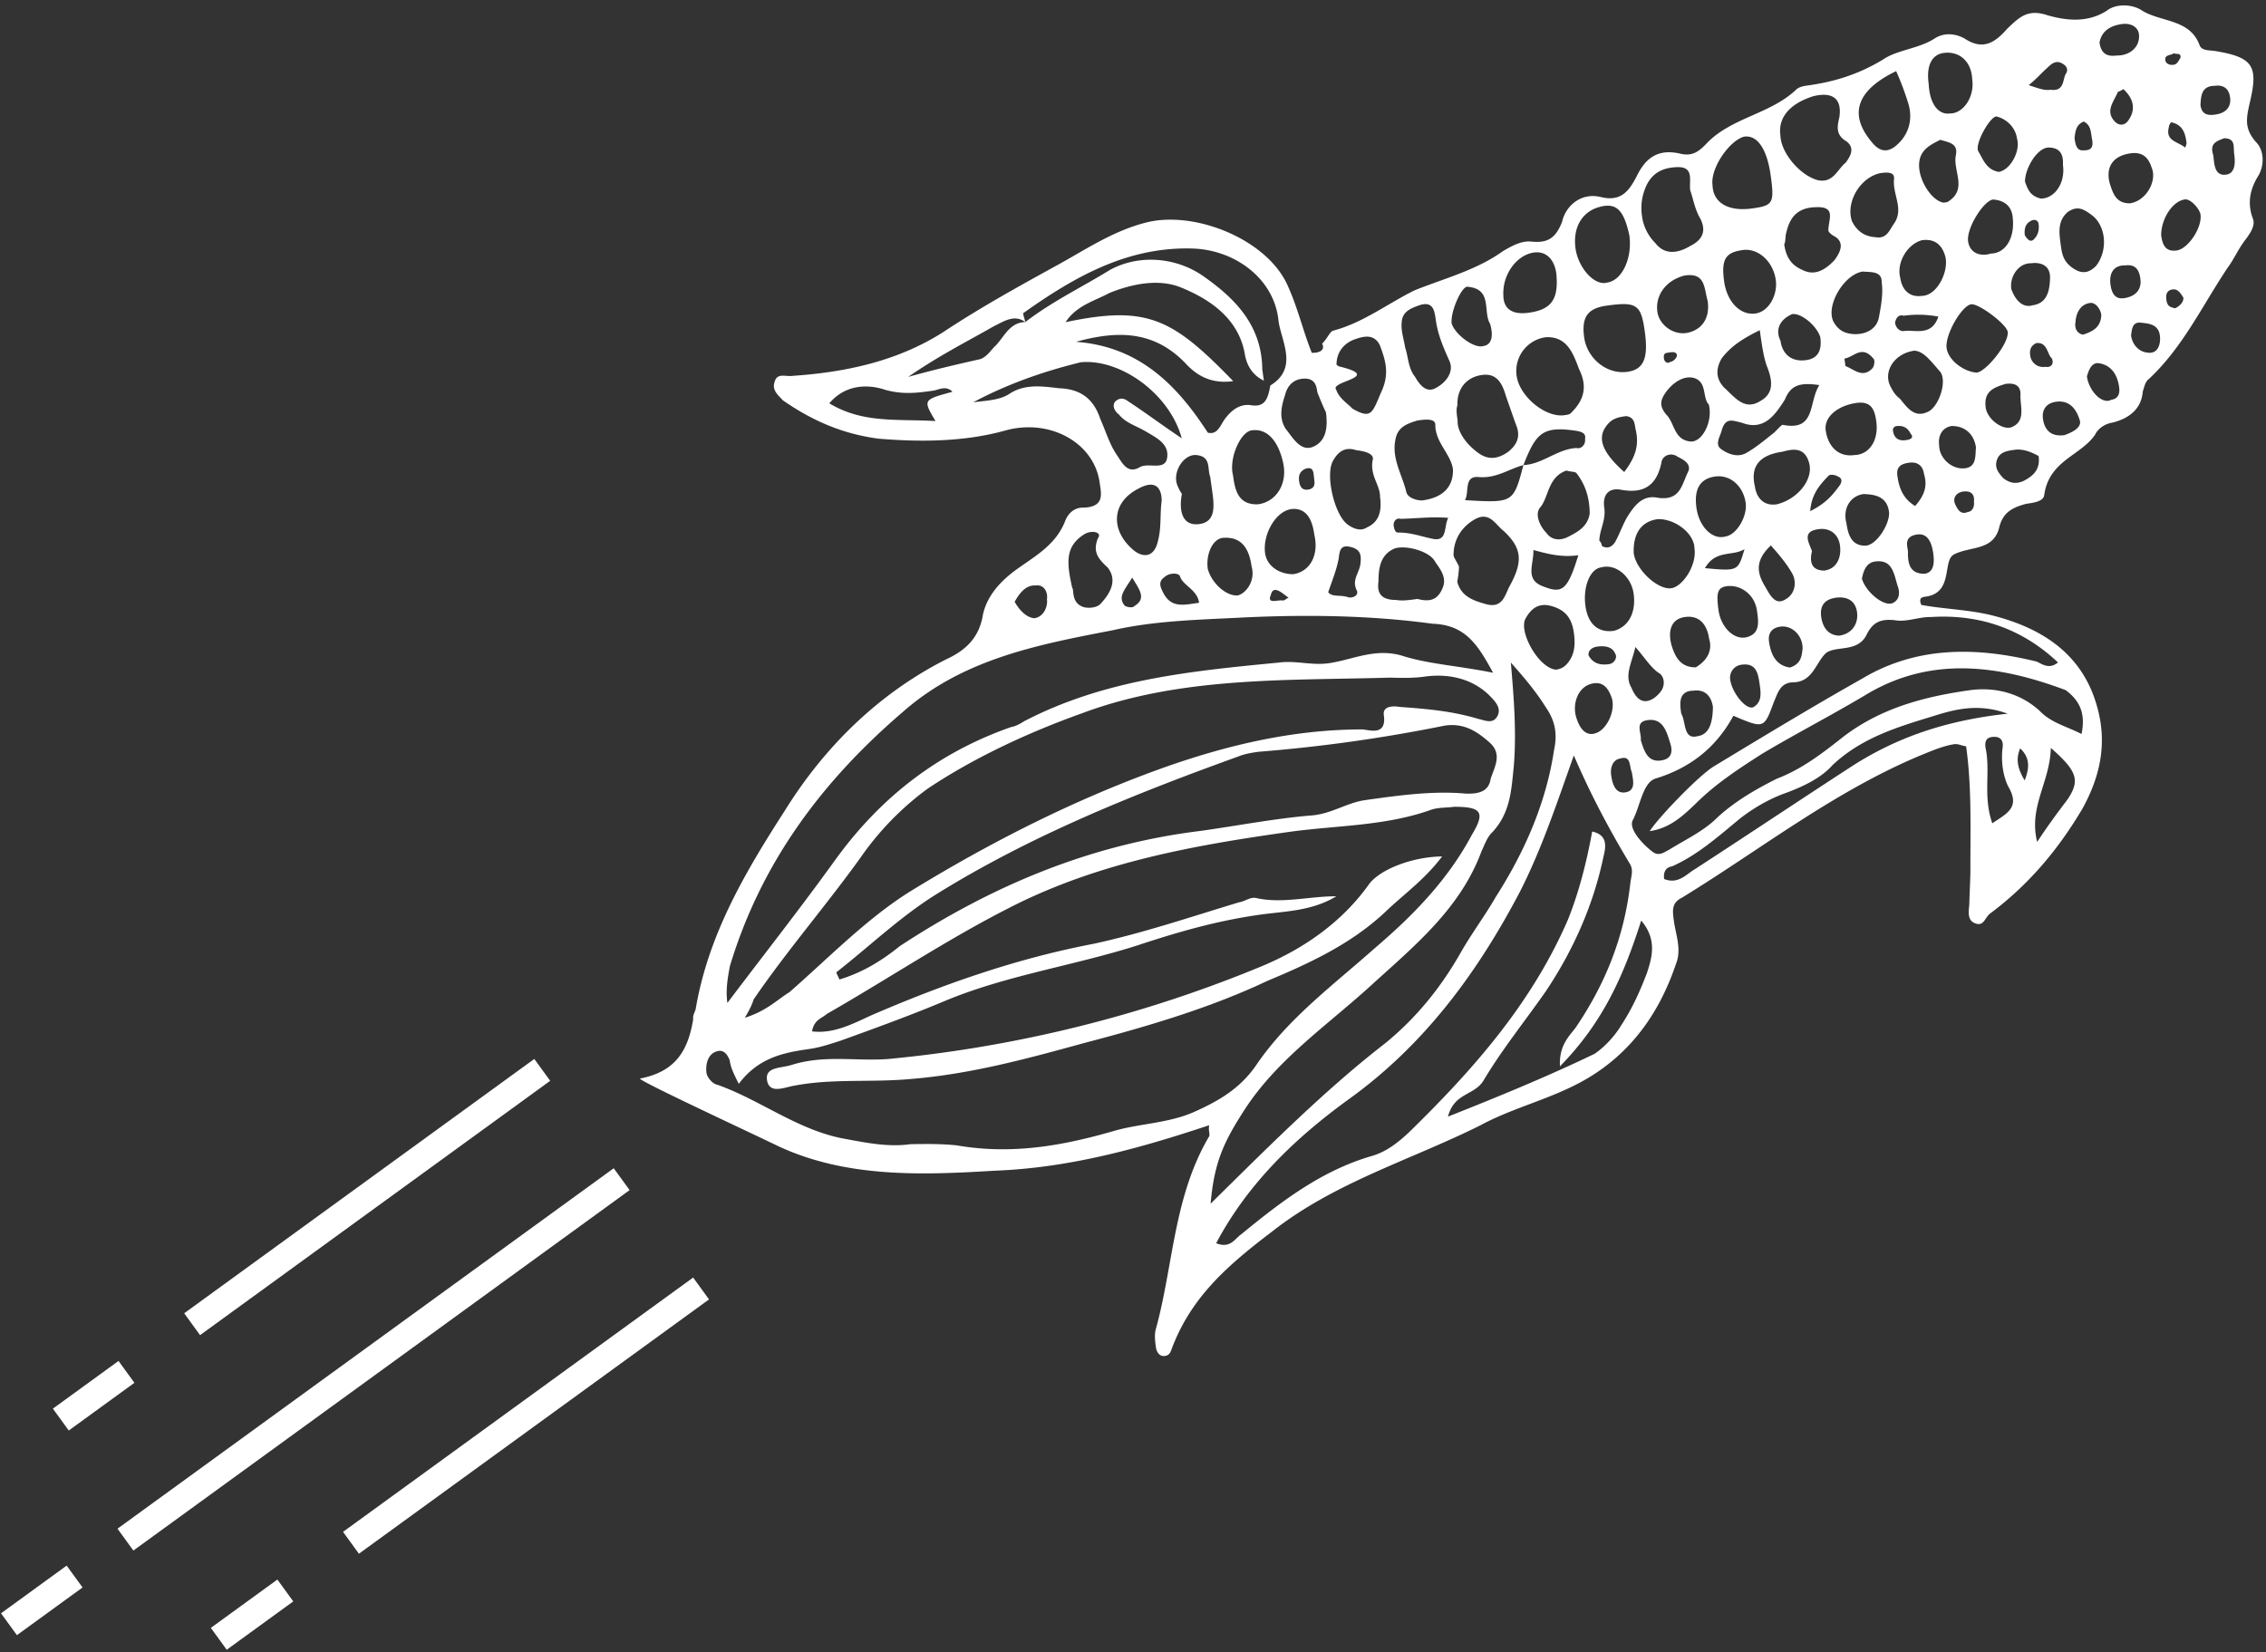 <svg width="218" height="159" xmlns="http://www.w3.org/2000/svg"><rect width="100%" height="100%" fill="#333333" stroke="none"/><g fill="none" fill-rule="evenodd"><g fill="#FFF" fill-rule="nonzero"><path d="M126.201 33.95c-.848-2.096-1.36-4.425-2.416-6.677-2.085-4.323-8.933-7.054-13.566-5.849-3.21.82-5.904 2.677-8.65 4.17-3.6 1.983-7.2 3.967-10.749 6.312-4.404 2.835-9.424 3.91-14.547 4.26-.724.102-1.525-.34-1.76.617-.26.775.36 1.242.798 1.734 2.866 1.998 5.812 3.246 9.2 3.693 4.112.345 8.354.303 12.263-.8 4.27-1.154 8.481 1.208 9.015 5.011.153 1.087.512 2.329-1.505 2.428-.931-.054-1.58.59-1.84 1.366-.963 2.351-3.034 3.381-4.874 4.747-1.503 1.135-2.774 2.606-3.063 4.493-.444 2.094-1.766 3.203-3.5 4-6.553 3.322-11.738 8.483-15.503 14.551-3.79 5.888-7.374 11.931-8.58 19.118-.13.387-.286.594-.235.956-.499 3.024-1.693 5.039-5.109 5.704-.448.062 9.922 4.883 13.487 6.598 6.512 2.963 13.678 2.694 20.637 2.27 7.165-.268 13.921-2.141 20.626-4.376-.105.569.127.906-.029 1.112-3.428 5.837-3.417 12.483-5.139 18.634-.104.568-.028 1.112.048 1.655.051.362.309.88.852.803.362-.05.518-.257.648-.645 1.874-5.064 5.503-8.16 9.675-11.33 5.986-4.72 13.26-6.85 19.992-10.197 2.746-1.493 5.774-2.288 8.545-3.6 5.205-2.394 8.5-6.55 10.322-11.977.547-1.37-.019-2.767-.197-4.035-.153-1.086-.255-1.81.781-2.325 7.823-4.793 15.13-10.62 23.882-14.066.699-.283 1.58-.592 2.304-.694.362-.05.568.105 1.137.21.56 3.984.396 8.07.412 12.13-.028 1.111-.082 2.042-.11 3.154-.08.75-.16 1.5.616 1.76.775.26.855-.49 1.347-.928 3.68-2.733 6.533-6.089 8.922-10.117 1.766-3.203 2.42-6.434 1.368-9.98-1.437-4.968-5.286-7.381-9.887-8.581-2.301-.6-4.707-.631-6.982-1.05-.283-.7.08-.75.442-.8 2.717-.383 1.534-3.54 2.75-4.08 1.555-.773 3.649-.329 4.275-2.448.34-1.525 1.194-2.014 2.618-2.399.724-.102 1.63-.229 1.735-.798.447-3.386 3.526-3.82 4.902-5.859.286-.594.96-1.058 1.684-1.16 1.605-.41 2.77-1.313 2.904-2.993.13-.388.235-.957.572-1.189 3.266-3.044 5.112-6.996 7.552-10.663.622-.826 1.038-1.808 1.661-2.634.467-.62 1.09-1.446.807-2.145-.591-1.578-.226-2.922.527-4.136.597-1.007.575-2.481-.277-3.285-1.11-1.321-.874-2.277-.534-3.802.81-3.438.32-4.293-3.274-4.895-.57-.105-1.294-.003-1.551-.521-.925-2.64-3.823-2.232-5.657-3.452-1.007-.597-2.482-.574-3.311.096-1.865 1.185-3.934.922-5.666.427-1.938-.65-2.742.2-3.883 1.284-1.115 1.265-2.281 2.168-4.115.948-.8-.441-1.938-.65-2.949.045-1.528.954-3.546 1.052-4.893 1.98-2.383 1.443-4.687 2.136-7.223 2.493-.362.05-.724.102-1.061.334-2.437 2.373-6.085 2.701-8.522 5.075-.804.852-1.452 1.497-2.796 1.132-2.094-.445-3.26.458-4.118 2.24-.728 1.395-1.506 2.428-3.42 1.958-1.912-.47-3.39.846-3.73 2.37-.676 1.758-1.556 2.066-3.056 1.908-.931-.054-1.786.435-2.64.925-2.514 1.83-5.723 2.65-8.52 3.782-2.59 1.287-4.921 3.092-7.769 3.862-.362.05-.622.826-1.115 1.264.232.337.127.906-.985.877zm20.358 10.804c-.965 3.644-.965 3.644-5.62 3.375.441-.8-.15-2.38 1.35-2.221 1.68.133 2.847-.77 4.27-1.154 1.223-3.127 1.872-3.772 5.078-3.3.569.106.956.236.852.804.076.544-.416.982-.804.852-1.837.074-3.289 1.57-5.126 1.644zM98.634 30.992c-1.474.023-2.02 1.392-2.825 2.244-.492.439-.778 1.033-1.477 1.316-2.148.486-4.296.973-6.962 1.717 3.031-2.088 5.62-3.375 8.185-4.844 1.036-.515 2.046-1.21 3.08-.433-.052-.362-.31-.88-.128-.905 4.87-3.454 10-6.39 16.31-6.17 4.087.164 7.805 2.966 8.184 6.975.28 1.992 1.93 4.53-.79 6.204-.21 1.138-.445 2.094-1.764 1.91-1.137-.21-1.967.461-2.59 1.287-.466.62-.702 1.576-1.658 1.341-3.067-4.739-6.706-8.29-12.68-8.743 4.09-1.129 7.607-1.069 10.652 2.196 1.083 1.14 2.479 1.868 4.47 1.588-5.831-6.013-8.234-7.337-16.127-5.674 1.064-1.627 2.85-2.062 4.223-2.81 2.097-.848 4.607-1.385 6.752-.579 2.74 1.092 5.581 2.909 6.246 6.324.152 1.086.667 2.122 1.856 2.694l-.153-1.087c-.042-4.241-2.623-6.833-5.696-8.986-2.66-1.842-6.203-2.083-8.948-.589-2.72 1.675-5.49 2.988-8.16 5.024zm-27.562 73.304c1.868-2.478 4.197-2.99 6.733-3.347 1.087-.152 1.967-.46 3.028-.795 3.34-1.208 6.68-2.416 9.994-3.805 5.929-2.495 12.45-3.411 18.636-5.389 3.883-1.284 7.61-2.362 11.776-2.947 2.355-.331 4.942-.325 7.325-1.768-2.587-.006-5.253.738-7.735.164-.569-.105-1.061.333-1.604.41-4.608 1.386-9.19 2.953-14.03 4.003-7.375 1.405-14.416 3.872-21.381 6.882-1.735.798-3.626 1.802-5.695 1.54.21-1.138.934-1.24 1.427-1.678 5.983-3.427 11.553-7.164 17.587-10.228 8.443-4.325 17.63-5.986 26.867-7.284 4.528-.636 9.158-.548 13.559-2.09.699-.283 1.63-.23 2.354-.331 2.587.006 3.026.498 1.675 2.719-2.338 4.39-5.734 7.823-9.363 10.918-3.94 3.508-8.293 6.705-11.355 11.198-1.532 2.246-3.578 3.457-6.012 4.538-2.434 1.08-5.202 1.1-7.686 1.819-4.97 1.437-9.835 2.305-15.136 1.388-1.5-.158-2.974-.136-4.449-.113-2.173.305-4.267-.14-6.543-.558-4.37-.863-7.906-3.69-11.99-5.147-.569-.105-1.033-.778-1.084-1.14-.076-.543-.022-1.474.651-1.938.855-.49 1.294.003 1.577.701.102.725.359 1.243.874 2.278zm.584-6.36c.597-1.007.727-1.395.857-1.783 3.219-4.699 6.876-8.906 10.275-13.63a28.011 28.011 0 0 1 6.456-6.632c4.56-3.042 9.765-5.435 14.865-7.26 9.475-3.547 19.691-3.137 29.625-3.425 1.112.029 2.224.057 3.311-.096 2.174-.305 4.449.114 6.152 1.72.646.649 1.29 1.297.85 2.097-.442.8-1.243.36-1.812.255-2.507-.756-4.938-.968-7.55-1.155-.57-.105-1.681-.133-1.554.772.28 1.992-1.271 1.472-2.021 1.392-6.467-.014-12.73 1.42-18.891 3.579-8.62 3.058-16.727 7.151-24.55 11.944-4.248 2.628-7.955 6.473-11.74 9.775-1.191.721-2.15 1.78-4.273 2.447zm67.645 9.512c.6-2.3 2.488-2.011 3.397-3.432 1.792-3.021 3.996-5.732 5.995-8.598 2.595-3.873 4.571-8.213 5.565-12.969.235-.956.445-2.094-1.08-2.433-.524 2.843-1.23 5.712-2.322 8.45-3.485 8.061-9.06 14.385-15.231 20.422-1.14 1.084-2.307 1.986-3.73 2.371-4.789 1.412-8.624 4.351-12.434 7.472-.673.464-1.09 1.445-2.46.9 3.066-5.787 7.63-10.12 12.656-13.782 7.384-5.285 12.496-12.281 16.575-20.056 2.027-3.978 3.46-8.242 5.178-13.1 1.646 3.831 3.398 7.094 5.33 10.33.464.674.178 1.268.099 2.018-.58 5.067-2.35 9.563-5.257 13.85-.623.825-1.608 1.702-1.509 3.72 4.2-4.284 6.15-8.805 7.818-14.025 1.548 1.814 1.053 3.545.532 5.096-.677 1.757-1.379 3.332-2.443 4.96-.597 1.007-1.557 2.065-2.567 2.76-4.325 2.086-9.037 4.04-14.112 6.046zm4.341-42.711c-3.232-.654-6.025-.815-8.532-1.57-2.714-.912-4.942.324-7.296.655-1.63.23-3.181-.291-4.811-.062-8.383.809-16.766 1.618-24.51 5.66-.336.232-.854.49-1.216.54-7.042 2.467-12.535 6.748-16.869 12.712-3.4 4.725-7.005 9.294-10.43 13.838-.178-1.268.031-2.405.24-3.543 3.024-10.027 8.94-17.875 16.69-24.504 5.754-5.055 12.948-6.436 20.142-7.816 4.115-.948 8.538-1.015 12.755-1.239 5.873-.271 11.977-.206 18.002.61 3.156.11 4.341 1.974 5.835 4.719zM80.743 94.258c-.025-.181-.257-.518-.282-.699 3.161-2.475 6.09-5.287 9.484-7.426 9.17-5.72 19.138-9.707 29.157-13.33.699-.284 1.423-.385 1.967-.462A149.566 149.566 0 0 0 139 69.821c1.811-.254 3.025.498 4.29 1.613 1.265 1.115.512 2.329.122 3.491-.185 1.319-1.271 1.472-2.383 1.443-3.181-.291-6.442.167-9.702.625-1.811.255-3.314 1.39-5.332 1.488-3.467.303-7.064.993-10.505 1.476-10.531 1.296-19.956 5.206-28.92 11.082-1.658 1.34-3.523 2.526-5.827 3.22zm35.724 21.57c.346-4.111 1.36-6.1 3.332-9.147 3.193-4.88 8.09-8.154 12.341-12.075 4.095-3.715 8.398-7.274 10.402-12.726.286-.594.546-1.37 1.039-1.808 1.763-1.91 1.82-4.134 2.058-6.383.266-3.361-.01-6.646-.287-9.93 1.315 1.476 2.425 2.797 3.378 4.325.928 1.347 1.106 2.615.767 4.14-.762 5.092-2.868 9.82-5.594 14.08-1.04 1.809-2.285 3.461-3.323 5.269-1.922 3.41-4.283 6.326-7.263 8.776-5.83 4.513-11.172 9.88-16.85 15.479zm83.784-45.198c-1.395-.727-2.92-1.067-4.004-2.207-1.91-1.763-4.392-2.337-6.747-2.006-4.528.636-8.799 1.79-12.453 4.704-1.995 1.573-3.835 2.94-6.113 3.814-2.072 1.03-4.118 2.24-5.751 3.763-1.297 1.29-3.032 2.088-4.56 3.041-.518.258-1.01.696-1.63.23-1.033-.779-2.349-2.256-1.907-3.056.727-1.395.965-3.645 2.208-4.004 3.365-1.027 5.853-3.038 7.463-6.034 2.946 1.247 2.946 1.247 3.883-1.285.417-.982.652-1.938 1.945-1.935 1.837-.073 2.125-1.96 3.11-2.838 1.01-.696 2.95-.045 3.833-1.646.571-1.188 1.245-1.652 2.745-1.494 1.138.21 2.355-.33 3.467-.302 4.76-.3 8.843 1.157 12.25 4.371-.829.67-1.449.204-2.043-.082-5.739-1.409-11.481-1.525-16.765 1.618-4.792 2.704-9.558 5.59-14.324 8.476-1.528.953-5.392 5.005-6.145 6.218 1.992-.28 3.289-1.57 4.43-2.653 1.944-1.935 4.146-3.353 6.348-4.77 3.238-1.933 6.682-3.71 9.92-5.641 6.294-3.84 12.888-2.92 19.323-.5 1.24.933 1.961 2.125 1.517 4.218zm-86.562-28.458c-1.834-1.22-3.487-2.465-5.114-3.529-.413-.31-.8-.441-1.293-.002-.312.413-.054.93.36 1.242.67.829 1.626 1.064 2.634 1.66 1.007.598 2.196 1.17 2.012 2.488-.185 1.318-1.786.435-2.641.925-1.192.721-1.732-.496-2.196-1.169-.696-1.01-1.055-2.252-1.596-3.469-.642-1.94-1.881-2.874-3.925-2.957-1.5-.158-3.206-.472-4.734.481-1.01.696-2.304.693-3.572.871 3.263-1.75 6.784-2.984 10.356-3.855 3.829-.354 8.554 3.044 9.709 7.314zm79.453 26.503c-5.821.633-10.585 2.226-14.989 5.06-5.077 3.3-9.973 6.573-15.05 9.872-.856.49-1.634 1.522-3.004.976-.102-.725.21-1.138.753-1.214 2.434-1.08 4.404-2.835 6.555-4.614 1.166-.903 2.695-1.856 4.455-2.473 1.58-.591 3.314-1.39 4.43-2.654 2.773-2.605 6.138-3.632 9.503-4.66 2.123-.667 4.427-1.36 7.347-.293zM174.448 9.258c1.786-.435 2.793.162 2.504 2.049-.235.956-.314 1.706.694 2.303.826.622.384 1.423-.083 2.043-.829.67-1.194 2.014-2.72 1.675-1.732-.496-3.511-2.646-3.56-4.301-.254-1.811 1.043-3.101 3.165-3.769zM140.355 54.49c-.258-.518-.49-.854-.515-1.035-.023-1.475.73-2.688 1.922-3.41 1.528-.953 2.094.445 2.92 1.067 1.704 1.607 1.882 2.875.557 5.277-.441.8-.626 2.119-2.15 1.78-1.345-.366-2.508-.756-2.893-2.18.105-.568.184-1.318.159-1.499zm17.615-33.682c-.127-.906-.048-1.655.213-2.43.52-1.551 1.531-2.247 3.187-2.295 1.655-.048 1.109 1.321 1.236 2.227.308.88.436 1.785.925 2.64.747 1.372.124 2.198-.911 2.713-1.192.721-2.46.9-3.362-.266a4.49 4.49 0 0 1-1.288-2.59zm-12.063 15.36a3.278 3.278 0 0 1 2.802-3.718c2.018-.099 2.609 1.48 3.2 3.059.773 1.553.589 2.871-.708 4.162-.155.206-.337.232-.699.282-1.811.255-4.315-1.794-4.595-3.785zm-5.675 4.306c-.102-.725-.153-1.087-.023-1.474-.047-1.656.912-2.714 2.361-2.917 1.45-.204 1.964.832 2.323 2.074l.925 2.64c.54 1.216.1 2.017-.73 2.687-1.01.696-1.916.823-2.949.045-1.24-.933-1.961-2.125-1.907-3.055zm11.342-16.551c-.28-1.992.603-3.594 2.389-4.03 1.605-.41 2.275.42 2.787 2.748.306 2.173-.682 4.343-2.131 4.547-1.243.359-2.79-1.455-3.045-3.265zm6.655 7.928c.357 2.535-.034 3.698-1.664 3.927-1.993.28-3.877-1.302-4.157-3.294-.28-1.992.343-2.818 2.154-3.072 2.898-.408 3.311-.096 3.667 2.439zm-21.352 16.296c-.362.05-1.5-.159-1.601-.883-.41-1.604-1.364-3.132-1.05-4.838.184-1.319 1.065-1.627 2.126-1.961.724-.102 1.811-.255 1.732.495.048 1.655 1.494 2.745 1.697 4.193.048 1.655-.911 2.714-2.904 2.994zm33.467-31.294c.381 2.716.226 2.923-1.767 3.203-2.354.33-3.775-.578-3.823-2.233-.229-1.63 1.614-4.289 3.037-4.674 1.268-.178 2.196 1.169 2.553 3.704zM132.765 47.8c.178 1.268-.031 2.405-1.248 2.945-.674.464-1.475.023-1.888-.288-1.24-.934-2.136-4.686-1.408-6.08.441-.801 1.09-1.446 2.253-1.056.75.08 1.706.314 1.601.883-.34 1.525.719 2.484.69 3.596zm24.406 5.434c-.073-1.837.68-3.05 2.31-3.28 1.655-.047 3.515 1.353 3.537 2.827.23 1.63-1.147 3.67-2.233 3.822-1.268.179-3.385-1.74-3.614-3.37zm-28.624-15.736c-.67-.829 4.633-1.205.238-2.249l-.207-.155c.003-1.293.807-2.145 1.869-2.479.88-.308 1.785-.435 2.3.6.592 1.579.95 2.82.093 4.603-.832 1.964-.937 2.533-2.745 1.494-.439-.492-1.24-.934-1.548-1.814zm58.727-4.006c-.178-1.268 1.458-4.083 2.363-4.21.725-.102 3.41 1.921 3.512 2.646.153 1.086-2.052 3.796-2.958 3.924-1.112-.029-2.739-1.092-2.917-2.36zM118.62 45.726c-.41-1.605.708-4.162 1.795-4.315 1.449-.204 2.533.937 3.02 3.084.46 1.967-.579 3.774-2.39 4.029-2.018.099-2.247-1.53-2.425-2.798zm63.8-38.88a27.25 27.25 0 0 1 1.182 3.157c.36 1.242.175 2.56-.784 3.618-.96 1.059-1.865 1.186-2.768.02-2.218-2.643-1.437-4.968 2.37-6.796zm-47.243 26.581c-.102-.724-.41-1.604-.33-2.354.028-1.112.908-1.42 1.788-1.728 1.243-.36 1.37.546 1.497 1.451.204 1.449.744 2.665 1.285 3.882.514 1.036-.264 2.068-1.119 2.558-1.01.696-1.68-.133-2.17-.988-.67-.829-.642-1.94-.95-2.82zm34.122-1.656c.204 1.449.357 2.535.665 3.415.566 1.398.744 2.665-.629 3.412-1.528.954-2.456-.393-3.514-1.352-.878-.985-.643-1.941-.201-2.742.934-1.24 2.126-1.96 3.68-2.733zm-32.936 25.864c-.725.102-1.449.204-2.018.099-1.293-.003-1.913-.47-1.729-1.788.003-1.293.187-2.612 1.585-3.177 1.062-.334 3.362.266 3.877 1.301.464.674 1.135 1.503.719 2.484-.546 1.37-1.477 1.316-2.434 1.081zM79.785 38.812c1.582-1.884 3.807-1.828 5.357-1.307 1.732.495 3.181.292 4.63.088.544-.076 1.217-.54 1.863.107-2.848.77-2.848.77-1.637 2.816-3.724-.216-6.984.243-10.213-1.704zM171.648 23.5c.155-.207.079-.75.21-1.137.339-1.525 1.143-2.377 2.798-2.425 2.018-.099 1.265 1.115 1.237 2.227.025.18.232.336.438.492 1.189.572.773 1.553.15 2.38-.804.851-1.814 1.547-3.003.975-.982-.415-1.627-1.063-1.83-2.512zm3.383 13.558c-1.065 1.627-.295 4.473-3.527 3.82-.181.025-.648.645-.985.877-.83.67-1.659 1.34-2.513 1.83-.855.49-1.837.074-2.457-.393-.62-.467.003-1.293.108-1.862.39-1.163.985-.877 1.941-.642 2.146.806 3.21-.82 4.118-2.24.547-1.37 1.427-1.678 3.315-1.39zm-21.168 14.978c.028-1.112.651-1.938.473-3.206-.178-1.267.47-1.913 1.608-1.703 2.275.419 3.441-.484 3.886-2.577.079-.75.959-1.059 1.579-.592.594.286 1.395.727.953 1.528-.572 1.188-.73 2.688-2.799 2.425-1.525-.34-2.304.693-3.057 1.907-.441.8-.702 1.575-1.143 2.376-.312.413-.648.645-1.243.36 0 0-.05-.363-.257-.518zm-32.155 1.195c-.255-1.81 1.07-4.213 2.726-4.26 1.474-.023 1.859 1.4 2.011 2.486.461 1.967-.422 3.568-2.052 3.797-1.293-.003-2.507-.755-2.685-2.023zm44.163-26.15c-.305-2.172.162-2.792 1.792-3.021 1.449-.204 2.92 1.067 3.175 2.878.203 1.448-.68 3.05-1.948 3.228-1.449.203-2.74-1.093-3.02-3.084zm-18.786 3.01c-1.63.23-2.457-.393-2.454-1.686-.099-2.018 1.303-3.876 2.933-4.105 1.268-.179 2.145.806 2.193 2.461.124 2.199-.68 3.05-2.672 3.33zm3.612 15.188c.388.13.75.08.956.235.903 1.166 1.262 2.408 1.285 3.882-.184 1.318-1.22 1.833-2.256 2.348-.7.283-1.45.204-1.913-.47-.645-.648-1.186-1.864-.538-2.51.779-1.032.705-2.868 2.466-3.485zm1.832 13.038c-.254-1.811.422-3.568 1.509-3.72 1.424-.386 2.895.885 3.124 2.515.255 1.81-.473 3.205-1.896 3.59-1.45.204-2.482-.575-2.737-2.385zm-40.768-10.15c-.184 1.318-.006 2.585-.372 3.929-.34 1.525-1.426 1.678-2.484.719-2.117-1.919-1.93-4.53.66-5.818 1.372-.746 2.173-.305 2.196 1.17zm39.65 12.707c.153 1.087.099 2.018-.524 2.844-.311.413-.648.645-1.191.721-1.681-.133-3.665-3.732-2.912-4.946.442-.8 1.09-1.445 2.227-1.236 1.526.34 2.196 1.169 2.4 2.617zm11.797-11.998c-.254-1.811.343-2.818 1.792-3.022 1.449-.204 2.714.911 2.943 2.541.178 1.268-.86 3.075-1.948 3.228-1.242.36-2.532-.936-2.787-2.747zM179.22 26.13c.75.079 1.837-.074 1.809 1.038.152 1.087-.057 2.224-.267 3.361-.21 1.138-1.245 1.653-2.357 1.624-.931-.053-1.526-.34-2.015-1.194-.773-1.553 1.02-4.575 2.83-4.83zm-14.931 2.837c.203 1.448-.368 2.637-1.792 3.021-1.424.385-2.87-.704-3.048-1.972-.229-1.63.86-3.075 2.647-3.51 1.992-.28 1.833 1.219 2.193 2.46zm7.209 14.498c1.242-.36 2.173-.306 2.558 1.117.41 1.605-1.172 3.489-3.139 3.95-1.268.178-1.938-.65-2.091-1.737-.461-1.967.498-3.025 2.672-3.33zm14.05-35.397c-.255-1.811.343-2.818 1.43-2.971 1.448-.204 2.688.73 2.761 2.566.23 1.63-.835 3.257-2.128 3.254-1.087.153-1.964-.832-2.063-2.85zm-4.702 8.6c.543-.076 1.449-.203 1.37.547-.159 1.5.95 2.82.042 4.24-.467.62-.702 1.577-1.84 1.367-.931-.053-1.732-.495-2.247-1.53-.617-1.76.708-4.162 2.675-4.623zm-53.287 23c.204 1.45.02 2.768-1.197 3.308s-1.964-.832-2.635-1.661c-.696-1.01-.487-2.147-.096-3.31.235-.957.883-1.602 1.995-1.573.932.053 1.033.778 1.11 1.321.283.699.566 1.398.823 1.916zm56.61-5.924c.931.053 1.627 1.064 2.505 2.048.696 1.01-.241 3.542-1.303 3.876-1.217.54-1.913-.47-2.583-1.298-.414-.312-.646-.648-.903-1.166-.747-1.372.292-3.18 2.284-3.46zm-19.774 5.18c.41 1.603-.603 3.592-1.715 3.564-1.681-.133-1.548-1.814-2.4-2.617-.67-.83-.566-1.398.057-2.224.623-.826 1.633-1.522 2.59-1.287 1.344.365.823 1.915 1.468 2.563zm-61.242 17.654c-.511-2.328-.74-3.958 1.125-5.143.673-.464 1.81-.255 1.344.365-.547 1.369.099 2.017.95 2.82.903 1.166.331 2.355-.628 3.413-.312.413-1.036.515-1.605.41-1.344-.365-.979-1.71-1.186-1.865zm95.111-32.94c-.178-1.268-.33-2.354.654-3.231 1.01-.696 1.63-.23 2.457.393 1.265 1.115 1.389 3.313.3 4.76-.805.85-1.555.772-2.381.15-.826-.623-.928-1.348-1.03-2.072zm-19.668 15.136c1.45-.204 1.758.676 1.91 1.763.255 1.81-.654 3.23-2.128 3.253-1.45.204-2.508-.755-2.737-2.385-.178-1.267 1.144-2.377 2.955-2.631zm-64.894 8.75c-.232-.336-.49-.854-.54-1.216-.178-1.267.911-2.713 2.049-2.504 1.319.184.928 1.347 1.211 2.046l.178 1.268c.204 1.448.433 3.078-1.197 3.307-1.63.23-2.015-1.194-1.7-2.9zm71.19-24.407c1.087-.153 1.888.288 2.247 1.53.385 1.424-.759 3.8-2.233 3.823-1.268.178-1.939-.651-2.091-1.737-.385-1.424.654-3.232 2.077-3.616zm-64.48 31.405c.359 1.242-.394 2.456-1.274 2.764-1.087.153-2.559-1.117-2.943-2.54-.204-1.45.498-3.025 1.61-2.997 1.837-.073 2.403 1.324 2.606 2.773zm58.862-6.98c1.113.028 2.25.238 2.454 1.686.153 1.087-1.198 3.308-2.31 3.28-1.293-.003-1.627-1.064-1.78-2.15-.384-1.424.369-2.638 1.636-2.816zm10.067-24.312c-.178-1.267 1.483-3.901 2.39-4.029.93.054 1.731.496 1.884 1.582.28 1.992-.604 3.593-2.078 3.616-1.061.334-2.043-.082-2.196-1.169zm-45.984 7.94c.36 1.242.1 2.017-.625 2.12-.88.307-2.74-1.093-3.073-2.154-.153-1.087.965-3.644 1.534-3.54 2.43.213 1.443 2.383 2.164 3.574zm61.538-11.603c-1.293-.003-1.601-.883-1.935-1.944-.41-1.604.368-2.637 1.998-2.866 1.087-.153 1.707.314 2.04 1.375.541 1.217-.472 3.206-2.103 3.435zM197.3 71.968c2.53 2.23 2.838 3.11 1.618 4.943-.934 1.24-1.868 2.479-2.932 4.105-.846-3.39 1.229-5.712 1.314-9.048zM186.673 13.45c.776.26 1.707.314 1.497 1.452-.34 1.525 1.208 3.338-.838 4.55l-.362.05c-1.138-.21-2.323-2.074-2.346-3.548-.022-1.474 1.014-1.99 2.05-2.504zm-23.526 50.763c-1.475.022-1.99-1.013-2.323-2.074-.36-1.242-.176-2.56 1.273-2.765 1.45-.203 2.146.807 2.324 2.074.333 1.061-.083 2.043-1.274 2.765zm28.522 15.01c-.925-2.64-.144-4.965-.656-7.294-.076-.543.054-.93.598-1.007.724-.102 1.137.21 1.058.96-.184 1.318.02 2.767.534 3.802 1.211 2.046-.187 2.612-1.534 3.54zm-19.261-48.996c.906-.127 2.377 1.143 2.71 2.204.154 1.087-.081 2.043-1.35 2.221-1.448.204-2.3-.6-2.478-1.867-.515-1.036-.099-2.017 1.118-2.558zm-7.076 28.508c-.229-1.63-.124-2.198.782-2.325 1.268-.179 2.688.73 2.917 2.36.153 1.086.306 2.172-.937 2.531-1.242.36-2.533-.936-2.762-2.566zM192.28 16.54c-1.137-.21-1.446-1.09-1.935-1.944-.464-.673 1.172-3.488 1.74-3.384.957.235 1.81 1.039 1.962 2.125.359 1.242-.68 3.05-1.767 3.203zm-38.77 54.013c-.88.308-1.525-.34-1.884-1.582-.36-1.242.162-2.793 1.404-3.152 1.243-.359 1.732.495 2.04 1.375.36 1.242-.498 3.025-1.56 3.359zM210.2 19.19c.543-.077 1.42.908 1.497 1.451.178 1.268-1.198 3.308-2.284 3.46-1.087.153-1.37-.546-1.497-1.451-.023-1.474 1.016-3.282 2.284-3.46zm-58.357 34.238c-1.016 3.282-1.509 3.72-3.266 3.044-1.939-.651-1.03-2.071-1.053-3.545 1.345.365 2.689.73 4.32.5zm42.97-35.953c.003-1.293 1.198-3.308 2.31-3.28 1.112.029 1.395.728 1.341 1.659.255 1.81-.835 3.256-2.128 3.253-.957-.235-1.214-.753-1.523-1.632zm-38.554 27.946c-2.323-2.074-2.708-3.497-1.412-4.787.493-.439 1.036-.515 1.58-.592.75.08.826.623.902 1.166.41 1.604.02 2.767-1.07 4.213zm37.237-17.605c-.178-1.268.756-2.507 1.868-2.479 1.087-.152 1.888.289 1.86 1.4-.03 1.113-.213 2.431-1.662 2.635-1.062.334-1.758-.676-2.066-1.556zm-23.13 24.67c.877.985 1.548 1.814 2.037 2.668.49.855.28 1.992-.575 2.482-1.01.696-1.525-.34-2.014-1.194-.722-1.192-1.081-2.434.552-3.956zm22.566-15.543c.905-.127 1.5.159 1.446 1.09-.029 1.111.537 2.509-.861 3.075-.88.308-2.326-.781-2.479-1.868-.229-1.63.832-1.963 1.894-2.297zm-3.847 8.111c-1.268.179-2.533-.936-2.53-2.23-.127-.905.314-1.705 1.22-1.832 1.293.002 2.145.806 2.323 2.074-.08.75.073 1.836-1.013 1.988zm7.038-1.173c.178 1.267-.47 1.912-1.506 2.427-.699.283-1.268.178-1.887-.289-.439-.492-.877-.984-.617-1.76.26-.775.985-.876 1.71-.978.724-.102 1.5.158 2.3.6zM161.74 68.656c-.127-.905-.306-2.172 1.169-2.195 1.087-.153 1.732.495 1.884 1.582-.028 1.112-.187 2.611-1.455 2.79-1.423.384-1.109-1.322-1.598-2.177zm10.46-4.424c-1.319-.184-1.834-1.22-2.012-2.487-.102-.725.184-1.319 1.09-1.446 1.087-.153 2.145.807 2.142 2.1-.08.75-.159 1.499-1.22 1.833zm-14.869-1.973c.878.985 1.367 1.84 2.193 2.462.595.286.722 1.19.255 1.81-.312.414-.804.852-1.347.928-.725.102-1.189-.571-1.472-1.27-.721-1.191.032-2.405.371-3.93zm21.795-6.571c.105-.57.34-1.525 1.246-1.653 1.63-.229 1.808 1.039 2.167 2.28.283.7.204 1.45-.495 1.732-.88.309-2.558-1.117-2.918-2.36zm-51.348 1.307c.39-1.163.807-2.144 1.016-3.282.08-.75.184-1.318 1.14-1.083.957.235 1.034.778.954 1.528-.054.93-.883 1.601-.368 2.637.258.517-.442.8-.83.67-.775-.26-1.474.023-1.912-.47zm11.553-7.163c-.442.8-.057 2.224-1.376 2.04-1.137-.21-2.12-.626-3.413-.628-.362.05-.438-.493-.464-.674-.05-.362.26-.775.648-.645 1.475-.022 2.924-.226 4.605-.093zm35.88 9.545c-.152-1.087.315-1.706 1.402-1.859 1.087-.153 1.888.289 2.04 1.375.153 1.087-.444 2.094-1.712 2.272-1.112-.028-1.602-.883-1.73-1.788zm26.771-55.281c.21-1.137 1.065-1.627 2.151-1.78.906-.127 1.707.315 1.653 1.245-.028 1.112-1.039 1.808-2.151 1.78-.906.127-1.5-.159-1.653-1.245zM169.3 65.932c.102.724.23 1.63-.626 2.12-.699.282-2.04-1.376-2.218-2.643a1.25 1.25 0 0 1 1.09-1.446c1.449-.204 1.601.883 1.754 1.97zM198.61 41.87c-1.268.178-1.913-.47-2.066-1.556-.127-.905.34-1.525 1.246-1.652 1.268-.179 1.938.65 2.272 1.711.283.7-.572 1.189-1.452 1.497zm-40.756 29.364c.08-.75-.617-1.76.65-1.938 1.45-.204 1.81 1.038 2.143 2.1.308.88.23 1.629-.858 1.782-1.268.178-1.601-.883-1.935-1.944zm26.384-22.543c-1.214-.753-1.548-1.814-1.7-2.9-.128-.906.39-1.163 1.115-1.265.724-.102 1.319.184 1.446 1.09.334 1.06.099 2.017-.86 3.075zm-9.917 4.348c-.308-.88-1.004-1.89.626-2.119 1.087-.153 1.913.47 2.066 1.556.152 1.087-.238 2.25-1.506 2.428-1.294-.003-1.42-.909-1.186-1.865zm26.45-16.827c.13-.388.364-1.344 1.114-1.265 1.319.184 1.834 1.22 1.987 2.306.076.543-.029 1.112-.753 1.214-.855.49-2.145-.807-2.349-2.255zm5.142-9.402c.153 1.086-.495 1.731-1.582 1.884-.905.128-1.188-.571-1.29-1.296-.153-1.086.289-1.887 1.4-1.858 1.088-.153 1.37.546 1.472 1.27zm7.202-15.784c-.725.101-1.293-.003-1.42-.909.053-.93.107-1.861 1.4-1.859.725-.101 1.32.184 1.446 1.09.128.905-.34 1.525-1.426 1.678zM97.615 57.91c.441-.801 1.064-1.627 1.995-1.573.906-.128 1.214.752 1.11 1.32.101.725-.315 1.707-1.22 1.834-.75-.079-1.396-.727-1.885-1.581zm17.744.09c-1.449.205-2.691.564-3.464-.99-.257-.517-.514-1.035.16-1.499.492-.439 1.423-.385 1.474-.023.308.88 1.652 1.245 1.83 2.513zm68.197-4.967c-.077-.543-.385-1.423.883-1.601 1.087-.153 1.42.908 1.548 1.813.127.906.073 1.836-.833 1.964-1.474.022-1.627-1.064-1.598-2.176zM205.02 32.29c.08-.75.184-1.318.934-1.239.75.08 1.681.133 1.834 1.22.102.724-.108 1.861-1.245 1.652-.75-.08-1.395-.727-1.523-1.633zm8.968-18.987c1.112.029.852.804.954 1.528.127.905.098 2.017-1.014 1.989-.93-.054-.902-1.166-1.004-1.89-.334-1.061.184-1.318 1.064-1.627zM156.993 74.31c.102.725.436 1.786-.651 1.938-.906.128-1.214-.752-1.341-1.658-.102-.724.158-1.5.883-1.601 1.061-.334.852.803 1.11 1.321zm43.398-42.107c-.569-.104-.826-.622-.721-1.19.054-.932.495-1.732 1.4-1.86.544-.076 1.008.597 1.085 1.14-.029 1.113-.702 1.577-1.764 1.91zm3.883-23.627c1.058.96 1.211 2.046.433 3.078-.312.413-.855.49-1.294-.003-.877-.984-.073-1.836.343-2.818 0 0 .181-.025.518-.257zm-17.795 21.89c-.651 1.938-2.227 1.236-3.314 1.389-.362.05-.776-.26-.852-.804.105-.569.442-.8.83-.67a10.36 10.36 0 0 1 3.336.085zm-12.33 18.72c.133-1.68.937-2.532 1.74-3.383.157-.207.725-.102.932.054.388.13.439.492.127.905-.622.826-1.245 1.652-2.799 2.425zm-10.127 5.486c1.04-1.808 2.616-1.106 3.807-1.827-.626 2.119-.626 2.119-3.807 1.827zM195.17 8.193c.83-.67 1.14-1.084 1.633-1.523.493-.438.96-1.058 1.786-.435.206.155.438.492.127.905-.286.594-.133 1.68-1.452 1.497-.543.076-.931-.054-2.094-.444zm2.216 26.278c.257.518-.054.931-.623.827a1.25 1.25 0 0 1-1.446-1.09c-.077-.543.054-.93.572-1.188 1.086-.153 1.083 1.14 1.497 1.451zm-44.557 28.606c-.077-.544.441-.801.803-.852.725-.102 1.475-.023 1.758.676.232.337-.054.931-.597 1.008-.725.101-1.475.022-1.964-.832zm24.613-28.573c.906-.127 1.659-1.34 2.768-.02.207.156.102.725-.054.932-.96 1.058-1.837.073-2.612-.187l-.102-.725zm-68.518 21.079c.722 1.19 1.392 2.02.2 2.741-.155.207-.724.102-.93-.054-.671-.829-.023-1.474.73-2.687zM210.236 14.2c-.826-.623-1.938-.65-1.573-1.995-.025-.18.286-.594.311-.413.957.235 1.24.934 1.367 1.84.026.18.026.18-.105.568zm-9.771-2.504c.594.285.67.829.746 1.372.077.543.385 1.423-.727 1.395-.725.101-.826-.623-.903-1.166.08-.75.184-1.319.884-1.601zm-11.62 35.609c.725-.102 1.138.21 1.059.959.05.362-.054.93-.597 1.007-.7.283-.957-.235-1.214-.752-.283-.7.21-1.138.753-1.214zm20.424-17.643c-.568-.105-.775-.26-.851-.803-.077-.544.054-.931.597-1.008.543-.076.8.442 1.033.778.05.363-.26.776-.779 1.033zm-25.921 12.691c-.725.102-1.138-.21-1.24-.934a.393.393 0 0 1 .311-.413c.725-.101 1.138.21 1.396.728.438.492-.286.594-.467.62zm-58.365 3.956c-.076-.543.054-.931.572-1.188.88-.309.8.44.877.984.05.362.127.906-.597 1.007-.544.077-.776-.26-.852-.803zm69.8 28.783c-.722-1.191-.85-2.097-.433-3.079.852.804.979 1.71.433 3.079zm.017-52.444c-.076-.544.029-1.112.547-1.37.336-.232.724-.102.775.26.076.544-.028 1.112-.52 1.551-.338.232-.57-.105-.802-.441zM123.974 57.53c-.181.025-.337.232-.518.257-.569-.104-1.605.41-1.188-.571.235-.957 1.086-.153 1.706.314zm85.171-52.41c.207.156.725-.101.62.467-.156.207-.286.595-.648.645-.363.051-.75-.079-.801-.44-.077-.544.492-.44.83-.671zm-49.06 29.423c-.076-.543.105-.568.467-.62.363-.05.725-.101.776.261.025.181-.286.594-.648.645-.337.232-.57-.105-.595-.286z"/><path d="M138.738 82.414c-2.768.02-5.926 1.203-7.016 2.648-2.62 3.692-6.326 6.244-10.339 7.916a124.61 124.61 0 0 1-35.872 8.92c-3.104.251-6.155-.428-9.34.573-1.06.334-2.56.176-2.382 1.443.203 1.449 1.757.677 2.663.55 3.597-.69 7.347-.295 10.995-.623 5.847-.452 11.36-1.966 16.873-3.479 6.056-1.59 12.087-3.36 17.629-5.986 4.013-1.672 8.001-3.525 11.267-6.57 1.789-1.728 3.81-3.12 5.522-5.392z"/></g><g stroke="#FFF" stroke-width="2.6"><path d="M52.166 102.95l-33.683 24.473M12.167 132.011L5.851 136.6M7.177 151.705l-6.315 4.589M67.448 123.985l-33.683 24.472M27.45 153.046l-6.403 4.651M59.807 113.468l-47.74 34.684"/></g></g></svg>